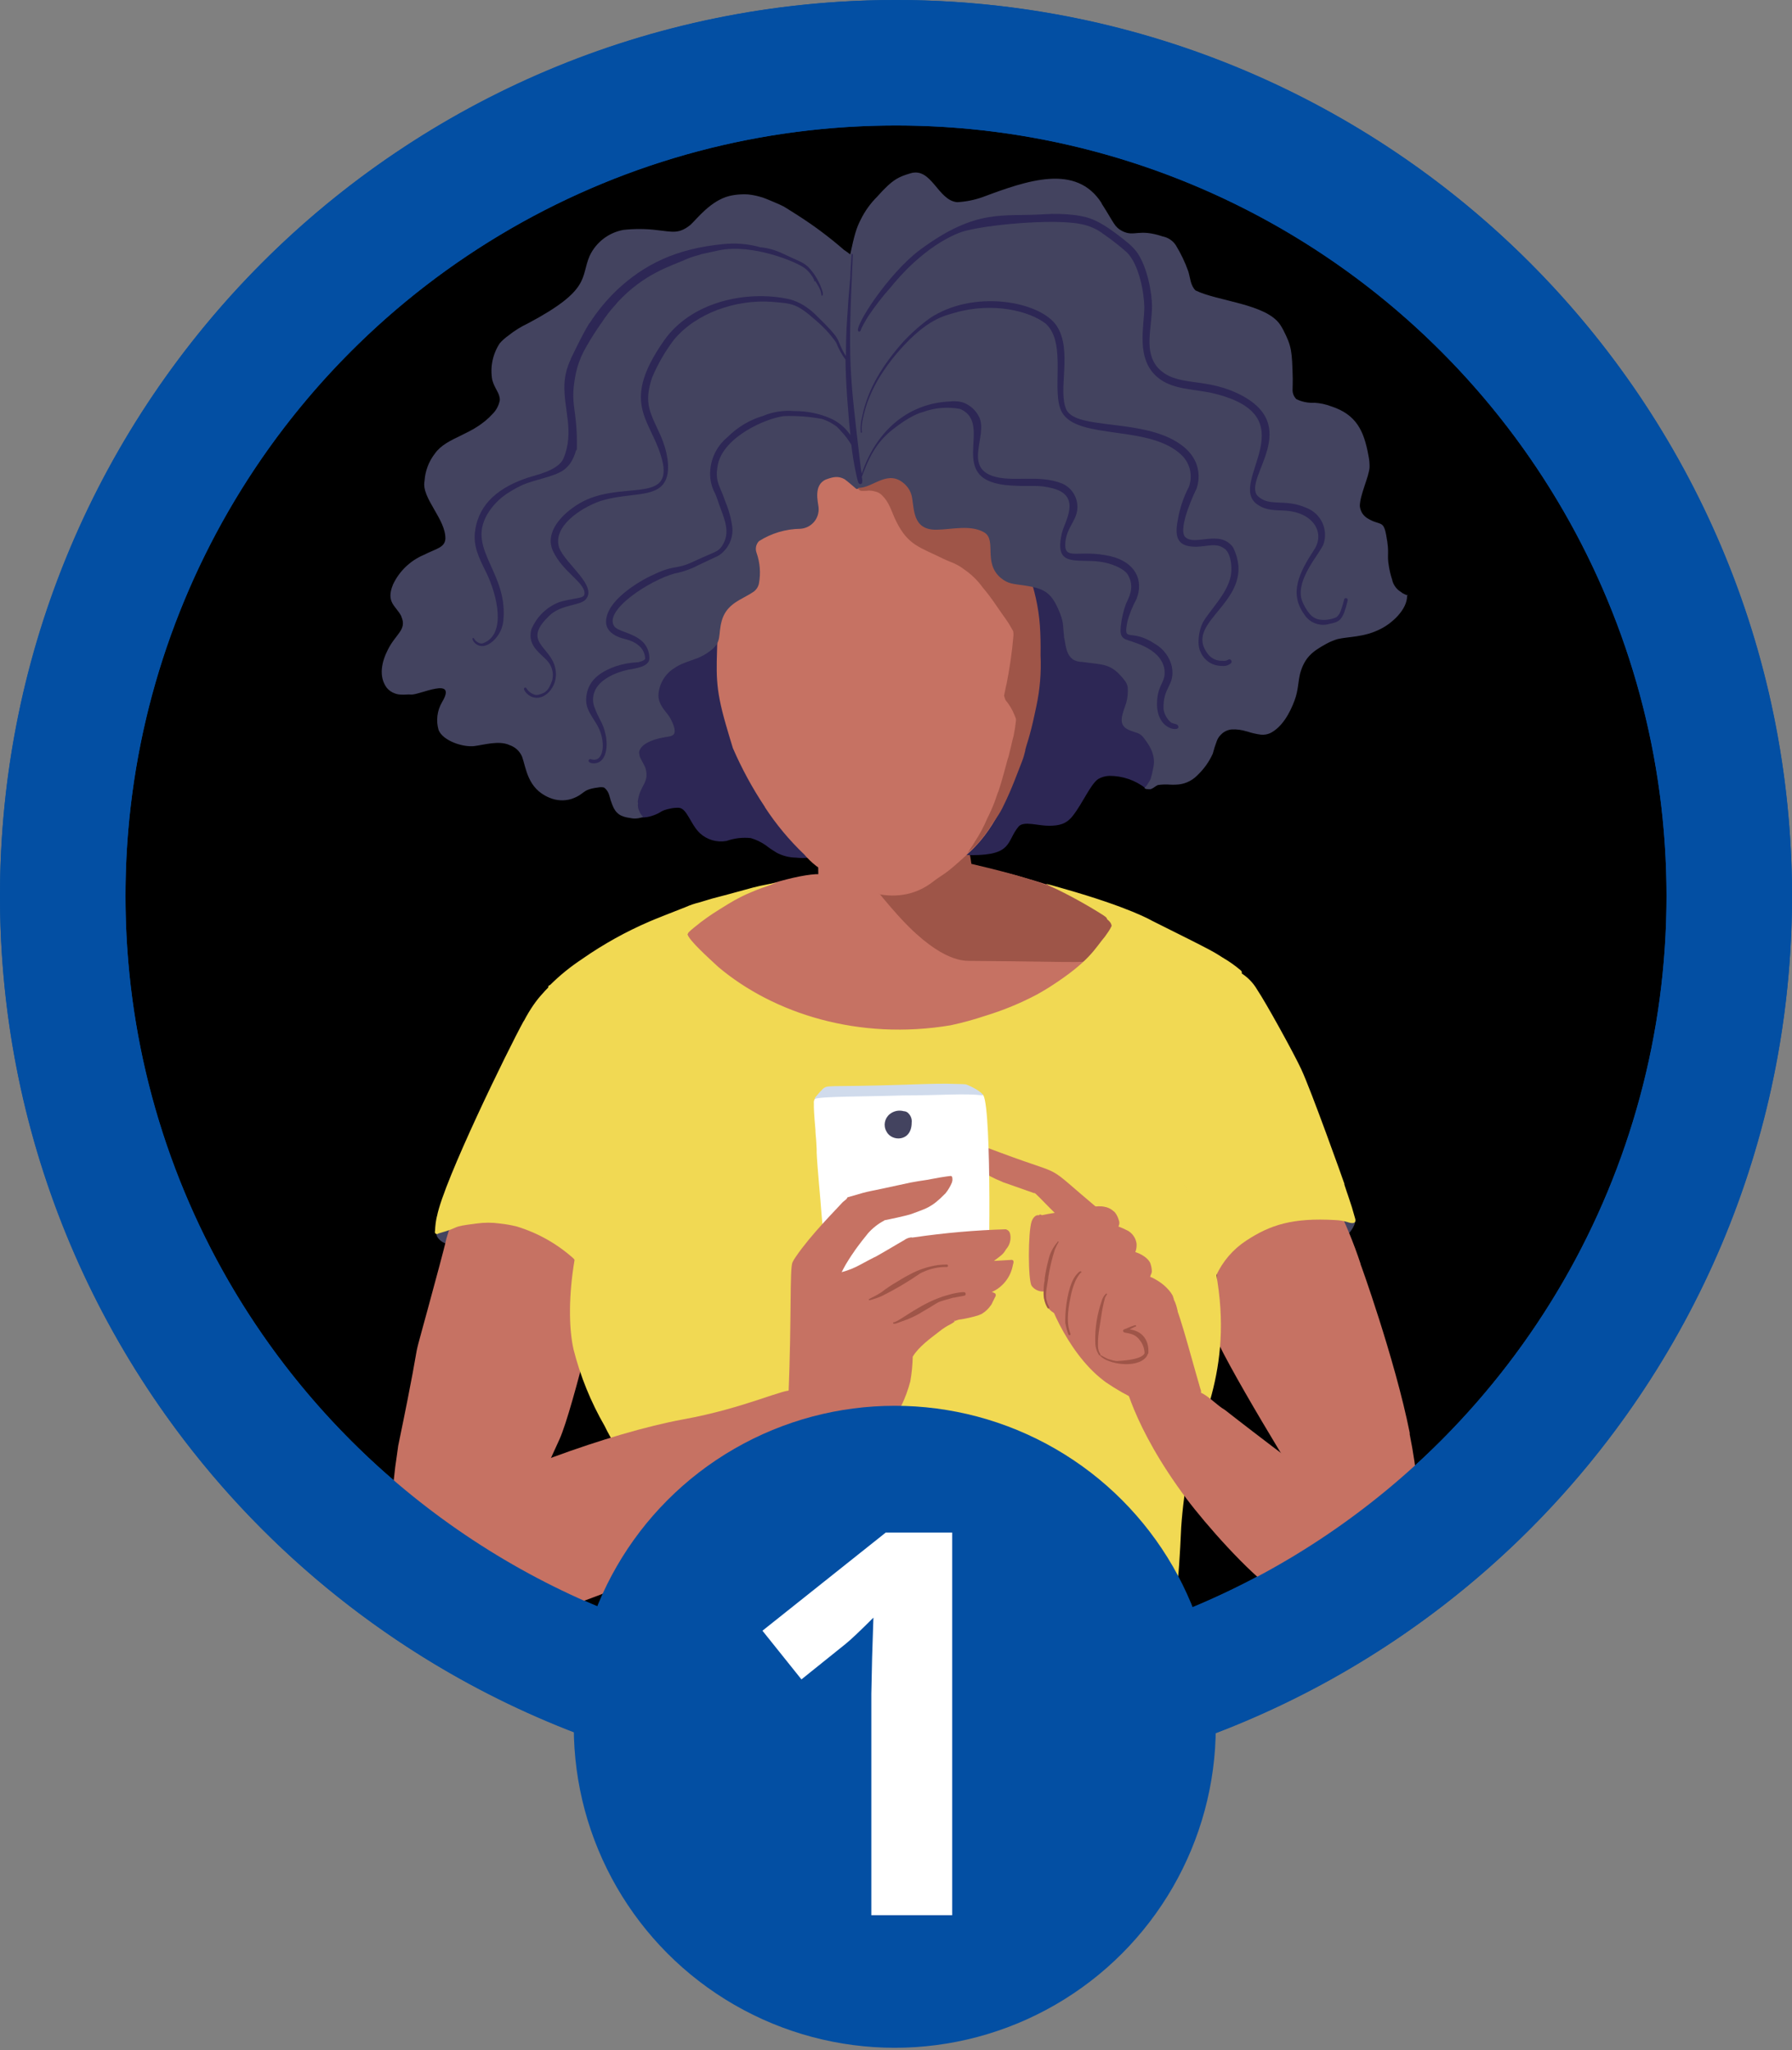 <?xml version="1.0" encoding="UTF-8"?>
<svg width="243px" height="278px" viewBox="0 0 243 278" version="1.1" xmlns="http://www.w3.org/2000/svg"
     xmlns:xlink="http://www.w3.org/1999/xlink">
    <rect x="0" y="0" width="243" height="278" fill="#808080" stroke="none"/>
    <title>4C906D64-CF1E-4FAD-AE93-D150E5D5A915</title>
    <g id="Rental-Calculator" stroke="none" stroke-width="1" fill="none" fill-rule="evenodd">
        <g id="Rental-Calculator-(LG)" transform="translate(-83, -1064)">
            <g id="1-2-3" transform="translate(40, 943)">
                <g id="1-lg" transform="translate(43, 121)">
                    <circle id="Oval" fill="#034FA3" cx="121.5" cy="121.5" r="121.5"></circle>
                    <circle id="Oval" fill="#000000" cx="121.5" cy="121.5" r="104.485"></circle>
                    <g id="AdobeStock_356410205-[Converted]" transform="translate(51.706, 23.292)"
                       fill-rule="nonzero">
                        <g id="people">
                            <path d="M64.261,118.073 C60.829,117.713 57.479,116.797 54.343,115.359 C49.035,113.008 44.539,110.551 41.142,106.328 C40.598,105.671 40.172,104.924 39.883,104.121 C39.823,103.811 39.883,103.902 39.777,103.902 C39.67,103.899 39.576,103.83 39.541,103.729 C39.505,103.628 39.536,103.516 39.618,103.447 C39.671,103.447 39.747,103.333 40.043,103.06 C40.103,102.726 43.455,100.497 45.699,99.345 C48.944,97.676 55.412,95.462 58.946,95.25 C59.317,95.25 59.249,95.296 59.256,95.151 C59.256,95.151 59.256,94.014 59.173,92.49 C59.112,91.36 62.282,91.193 63.624,91.087 C77.629,89.897 69.766,90.572 75.915,90.215 C77.151,90.124 78.531,89.935 79.092,90.473 L79.092,90.473 C79.539,90.89 79.388,90.92 79.471,92.346 C79.471,92.346 79.668,94.249 79.638,94.052 L80.267,94.188 C82.575,94.534 84.855,95.041 87.091,95.705 C91.013,96.795 94.834,98.22 98.51,99.966 L98.51,99.966 C99.026,100.209 101.119,101.559 101.104,101.551 C101.498,101.816 101.415,102.082 101.202,102.158 C101.301,103.257 98.791,108.8 94.545,112.508 L94.545,112.508 L94.416,112.621 L94.416,112.621 C92.581,114.244 88.661,116.928 87.508,117.33 C84.794,118.278 79.319,119.256 79.024,118.907 C73.094,119.65 68.795,118.649 64.261,118.073 Z"
                                  id="Path" fill="#C67263"></path>
                            <path d="M69.462,100.156 C69.25,99.921 66.626,96.933 66.626,96.524 C66.621,96.367 66.736,96.232 66.892,96.213 C67.218,96.213 67.324,96.547 67.969,97.237 C68.743,96.529 69.63,95.955 70.592,95.538 C78.068,91.747 79.426,92.68 78.933,92.096 C78.622,91.739 79.433,91.095 79.767,92.338 C79.827,92.566 80.002,93.741 80.017,93.855 C86.492,95.371 90.458,96.509 96.054,99.307 C95.349,98.958 100.353,101.225 99.602,103.424 C99.193,104.207 98.666,104.923 98.04,105.547 C98.321,105.494 98.617,105.456 98.708,105.79 C98.799,106.123 98.215,106.381 97.623,106.548 C94.545,107.45 97.237,107.132 79.699,107.01 C78.785,106.994 75.354,106.972 69.462,100.156 Z"
                                  id="Path" fill="#9E5548"></path>
                            <path d="M76.863,91.952 C75.763,91.193 76.036,90.215 76.377,86.288 L76.377,86.288 C76.377,85.886 76.377,86.652 76.552,82.603 C76.741,76.939 77.075,76.491 77.378,72.336 L77.378,72.336 C77.378,72.336 77.378,72.109 77.378,72.093 L77.378,72.093 C77.443,68.762 78.068,65.466 79.228,62.342 C80.199,59.795 80.866,57.459 83.399,55.124 C85.059,53.608 85.673,53.911 85.09,53.782 C83.933,53.625 82.845,53.138 81.958,52.379 C81.52,52.017 81.161,51.567 80.904,51.06 C80.571,50.423 81.154,50.302 81.245,50.62 C81.47,51.108 81.796,51.542 82.201,51.894 C83.808,53.297 85.802,53.327 87.425,53.532 C95.326,54.517 95.007,57.202 95.637,60.72 C95.695,61.191 95.789,61.658 95.917,62.115 L95.917,62.115 C96.994,65.148 101.483,64.23 103.575,67.65 C104.114,68.623 104.352,69.734 104.258,70.842 C103.977,73.708 104.629,72.768 106.207,75.612 C106.712,76.337 107.008,77.186 107.063,78.068 C107.158,78.74 107.101,79.424 106.897,80.07 C106.606,81.114 106.131,82.097 105.494,82.974 C105.335,83.149 105.388,83.027 105.236,83.095 C104.926,83.224 104.65,83.424 104.432,83.679 C104.356,83.748 104.432,83.732 104.228,83.74 C104.033,83.763 103.836,83.724 103.666,83.626 C102.26,82.513 100.517,81.911 98.723,81.92 C98.189,81.936 97.668,82.085 97.206,82.352 C96.137,83.111 95.144,85.582 93.771,87.334 C92.884,88.471 91.937,88.668 90.572,88.691 C89.002,88.691 87.152,88.009 86.432,88.775 C84.748,90.776 85.673,92.672 80.093,92.672 C78.974,92.689 77.868,92.442 76.863,91.952 L76.863,91.952 Z"
                                  id="Path" fill="#2D2755"></path>
                            <path d="M56.223,93.006 C55.305,92.994 54.403,92.763 53.592,92.331 C53.065,92.017 52.559,91.67 52.076,91.292 C51.472,90.884 50.81,90.57 50.112,90.359 C48.997,90.239 47.87,90.371 46.814,90.746 C45.51,90.982 44.17,90.591 43.197,89.692 C41.915,88.471 41.468,86.348 40.361,86.25 C40.011,86.236 39.66,86.261 39.315,86.326 C37.601,86.674 38.215,86.856 36.684,87.349 C35.817,87.636 34.881,87.636 34.015,87.349 C33.167,86.991 32.542,86.25 32.331,85.355 C30.663,83.293 32.642,78.864 32.983,76.34 C33.408,73.079 33.15,69.69 34.424,67.544 C35.941,65.004 37.791,65.557 39.375,64.208 C40.983,62.691 40.892,59.658 45.873,58.339 C46.313,58.02 46.541,57.664 47.466,56.822 C47.936,56.405 49.248,55.503 49.74,55.905 C50.013,56.125 50.074,57.073 50.104,57.421 C50.434,61.049 51.053,64.644 51.955,68.173 C54.798,80.631 63.73,88.926 62.365,90.162 C61.872,90.625 60.727,92.073 59.689,92.566 C58.589,93.003 57.397,93.155 56.223,93.006 Z"
                                  id="Path" fill="#2D2755"></path>
                            <path d="M87.956,54.502 L87.956,54.502 C87.577,52.584 87.683,52.356 87.448,52.326 C87.378,52.178 87.317,52.026 87.266,51.871 L87.266,51.871 L87.266,51.871 L87.266,51.871 C86.755,50.579 86.178,49.313 85.537,48.08 L85.537,48.08 L85.537,48.08 C85.537,48.08 85.143,47.261 85.135,47.238 L85.135,47.238 C82.777,42.499 80.639,40.68 77.902,39.193 L77.902,39.193 C69.864,35.114 59.969,36.411 55.442,40.058 C52.689,42.135 50.443,44.81 48.876,47.883 C48.232,49.24 46.89,52.971 46.943,52.804 C46.738,53.388 46.692,53.668 46.45,54.32 C45.828,54.836 45.578,62.85 45.57,63.267 C45.449,68.105 45.221,69.758 46.715,74.944 C46.821,75.323 47.617,78.023 47.678,78.167 C48.872,80.922 50.308,83.566 51.97,86.068 L51.97,86.068 L51.97,86.068 L52.023,86.136 C52.023,86.136 52.023,86.136 52.023,86.136 L52.023,86.136 L52.023,86.181 L52.023,86.181 C53.542,88.503 55.323,90.643 57.33,92.558 C57.828,93.145 58.384,93.679 58.991,94.151 C60.578,95.277 62.254,96.271 64.003,97.123 C64.95,97.395 65.919,97.585 66.899,97.692 C66.998,97.79 67.112,97.76 67.453,97.82 C67.453,97.919 67.552,98.002 67.726,98.01 C69.049,98.242 70.407,98.185 71.707,97.843 C72.74,97.559 73.712,97.086 74.573,96.448 C76.688,94.833 76.089,95.69 79.881,92.164 C83.672,88.638 85.37,83.497 86.591,80.032 L86.591,80.032 C88.092,76.213 88.993,72.185 89.26,68.09 L89.26,68.09 L89.26,68.052 L89.26,68.052 C89.26,67.825 89.26,67.589 89.26,67.362 C89.358,63.038 88.92,58.718 87.956,54.502 Z"
                                  id="Path" fill="#C67263"></path>
                            <path d="M89.358,62.456 C89.263,59.967 88.809,57.505 88.009,55.147 L88.009,55.147 C88.191,54.927 88.069,54.707 87.941,54.442 C84.764,48.232 81.556,46.776 77.265,46.73 C74.717,43.697 72.23,41.104 68.242,41.006 C67.938,40.969 67.631,41.019 67.354,41.15 C66.993,41.229 66.643,41.349 66.308,41.506 C65.88,41.624 65.468,41.792 65.08,42.006 C64.895,42.045 64.721,42.126 64.572,42.242 L64.572,42.242 C64.449,42.361 64.397,42.535 64.434,42.702 C64.471,42.869 64.592,43.004 64.754,43.06 C64.898,43.364 65.391,43.273 65.777,43.265 C66.168,43.207 66.568,43.238 66.945,43.356 C67.248,43.414 67.53,43.55 67.764,43.75 C68.954,44.835 69.129,46.025 69.849,47.458 L69.849,47.458 C71.449,50.658 72.981,50.885 76.188,52.47 C76.506,52.629 76.84,52.758 77.166,52.895 C77.851,53.145 78.494,53.5 79.069,53.949 L79.069,53.949 C80.039,54.613 80.886,55.442 81.571,56.398 L81.571,56.398 C82.228,57.177 82.84,57.992 83.406,58.839 L83.406,58.839 C83.725,59.294 83.801,59.393 84.043,59.757 L84.043,59.757 C84.498,60.424 84.976,61.038 85.241,61.524 C85.314,61.669 85.397,61.808 85.491,61.941 L85.491,61.986 L85.491,61.986 C85.689,62.267 85.711,62.244 85.727,62.835 C85.536,65.086 85.217,67.324 84.771,69.538 C84.771,69.432 84.582,70.403 84.445,71.055 C84.551,71.411 84.627,71.593 84.635,71.616 L84.695,71.707 L84.695,71.707 L84.695,71.707 C85.176,72.284 85.563,72.934 85.84,73.633 C86.053,74.11 86.083,74.209 86.053,74.33 C86.069,74.387 86.069,74.448 86.053,74.505 L86.053,74.505 C85.99,75.129 85.893,75.749 85.764,76.362 L85.764,76.362 C85.764,76.461 85.727,76.559 85.704,76.658 C85.704,76.491 85.052,79.517 84.946,79.615 C84.824,80.078 84.058,82.967 83.702,83.967 L83.702,83.967 C83.688,84.014 83.67,84.06 83.649,84.104 C83.649,84.005 83.315,85.029 83.262,85.181 L83.262,85.181 L83.171,85.431 L83.171,85.431 C82.877,86.207 82.54,86.966 82.163,87.706 L82.163,87.706 C81.697,88.823 81.123,89.892 80.449,90.898 L80.449,90.898 C80.449,90.958 80.373,91.027 80.328,91.087 L80.328,91.087 L80.328,91.087 L80.328,91.087 L80.328,91.087 L80.328,91.087 C80.207,91.284 80.328,91.163 80.055,91.527 L80.055,91.527 L79.858,91.83 L79.858,91.83 L79.691,92.081 L79.691,92.081 C79.615,92.202 79.524,92.331 79.441,92.445 L79.85,92.058 C79.878,92.053 79.903,92.037 79.918,92.012 L79.918,92.012 C80.084,91.87 80.241,91.718 80.389,91.557 L80.389,91.557 L80.426,91.557 L80.426,91.557 C80.464,91.519 80.51,91.466 80.48,91.504 L80.881,91.072 L80.988,90.951 L80.988,90.951 C81.048,90.89 81.261,90.617 81.329,90.534 L81.329,90.534 C81.833,89.945 82.291,89.319 82.701,88.661 L82.701,88.661 L82.769,88.555 C82.769,88.615 82.769,88.555 82.769,88.555 L82.769,88.555 C82.929,88.312 83.566,87.425 83.406,87.63 C83.794,87.084 84.129,86.502 84.407,85.893 C85.476,83.755 86.417,81.124 86.879,79.964 C87.063,79.493 87.21,79.009 87.319,78.516 C87.319,78.425 87.364,78.311 87.319,78.402 C87.433,77.871 87.941,76.62 88.555,73.739 L88.555,73.739 C88.555,73.655 88.555,73.815 88.82,72.51 L88.82,72.51 C89.312,70.227 89.506,67.89 89.396,65.557 C89.427,63.988 89.366,62.585 89.358,62.456 Z"
                                  id="Path" fill="#9F5548"></path>
                            <path d="M139.273,57.475 C139.095,57.432 138.922,57.368 138.758,57.285 L138.758,57.285 C138.569,57.208 138.395,57.101 138.242,56.967 C137.629,56.589 137.201,55.974 137.059,55.268 L137.059,55.268 C136.874,54.709 136.735,54.136 136.642,53.554 L136.642,53.554 C136.316,51.712 136.771,51.947 136.263,49.27 C135.876,47.132 135.429,48.08 133.647,46.943 C133.422,46.787 133.225,46.595 133.063,46.374 L133.063,46.374 C132.857,46.066 132.73,45.712 132.692,45.343 C132.692,43.826 133.913,41.423 134.011,40.081 L134.011,40.081 C134.022,39.535 133.968,38.991 133.852,38.458 L133.852,38.458 C133.245,35.114 132.214,32.923 128.802,31.808 C128.073,31.532 127.306,31.368 126.527,31.323 C125.682,31.373 124.838,31.204 124.078,30.83 C123.826,30.578 123.656,30.256 123.593,29.905 C123.593,29.958 123.593,29.966 123.593,29.905 C123.54,29.564 123.593,29.526 123.593,28.062 C123.502,24.271 123.434,23.665 122.319,21.473 C122.184,21.213 122.035,20.959 121.872,20.715 C119.938,17.894 113.41,17.568 110.407,16.09 C109.725,15.4 109.717,14.475 109.437,13.527 C108.995,12.278 108.423,11.078 107.731,9.948 C107.317,9.33 106.672,8.904 105.941,8.765 C102.65,7.666 102.15,8.871 100.497,8.053 C99.405,7.491 99.413,7.021 97.783,4.474 L97.783,4.474 L97.676,4.307 L97.676,4.307 L97.676,4.254 L97.676,4.254 C94.226,-1.145 87.615,1.16 81.526,3.442 L81.526,3.442 C80.417,3.833 79.258,4.063 78.083,4.125 C75.468,3.89 74.618,-0.637 71.775,0.205 C70.205,0.675 69.379,0.963 67.225,3.397 C66.322,4.296 65.574,5.339 65.011,6.483 L65.011,6.483 L65.011,6.483 L65.011,6.483 C64.412,7.651 64.162,8.538 63.586,11.207 C63.314,10.987 63.031,10.782 62.737,10.593 C60.751,8.861 58.637,7.282 56.413,5.869 C55.655,5.391 55.23,5.111 54.593,4.724 C54.108,4.451 52.243,3.693 52.228,3.685 C51.9,3.549 51.563,3.437 51.219,3.351 C50.722,3.217 50.215,3.123 49.703,3.071 C49.367,3.047 49.03,3.047 48.694,3.071 C48.183,3.095 47.675,3.169 47.178,3.291 C44.668,3.913 42.772,6.415 41.961,7.165 C40.338,8.507 39.436,8.121 37.472,7.924 C35.927,7.725 34.364,7.713 32.817,7.886 C30.829,8.252 29.137,9.549 28.267,11.374 C26.963,14.346 28.548,15.969 19.866,20.571 C18.921,21.014 18.032,21.569 17.22,22.224 C16.793,22.523 16.403,22.872 16.06,23.263 C15.1,24.722 14.736,26.494 15.043,28.214 C15.354,29.427 16.105,30.019 16.067,30.982 C15.94,31.668 15.613,32.301 15.127,32.801 C12.374,35.834 8.917,35.88 7.249,38.238 C6.426,39.307 5.943,40.599 5.861,41.946 L5.861,41.946 C5.399,44.221 8.773,47.125 8.689,49.794 C8.576,50.976 7.514,51.075 5.725,51.97 C3.908,52.752 2.439,54.17 1.592,55.958 C0.576,58.422 1.987,58.847 2.714,60.272 L2.714,60.318 C3.511,62.107 1.956,62.653 0.887,64.814 C0.061,66.429 -0.402,68.424 0.735,69.97 L0.735,69.97 C1.017,70.318 1.39,70.581 1.812,70.729 C2.055,70.824 2.311,70.88 2.57,70.895 L2.57,70.895 C3.101,70.948 3.685,70.842 4.034,70.895 C5.141,70.994 10.388,68.325 8.234,71.927 C7.564,73.073 7.397,74.444 7.772,75.718 C8.363,77.166 11.085,78.076 12.632,77.879 C13.868,77.72 15.878,77.121 17.273,77.697 C17.159,77.636 17.273,77.697 17.371,77.742 C18.149,77.993 18.779,78.572 19.092,79.327 C19.646,80.843 19.805,83.634 22.77,84.87 C23.712,85.285 24.771,85.352 25.757,85.059 C27.759,84.369 27.031,83.801 29.42,83.49 C29.67,83.444 29.927,83.444 30.178,83.49 C30.413,83.649 30.603,83.866 30.731,84.119 C31.004,84.635 30.936,84.877 31.338,85.886 L31.338,85.886 L31.338,85.886 L31.338,85.886 C31.808,87.076 32.475,87.463 33.764,87.637 C34.349,87.768 34.959,87.71 35.508,87.47 C35.278,87.261 35.099,87.002 34.985,86.712 L34.985,86.712 C34.814,86.378 34.753,85.999 34.811,85.628 C34.767,85.485 34.767,85.332 34.811,85.188 C35.122,83.164 36.327,82.86 35.857,80.988 C35.728,80.517 35.379,80.032 35.099,79.426 L35.099,79.426 C35.027,79.255 34.986,79.072 34.978,78.887 C34.978,79.115 34.447,77.371 38.428,76.681 C38.958,76.59 39.451,76.559 39.671,76.264 C40.05,75.763 39.398,74.406 39.019,73.837 C38.549,73.14 37.586,72.275 37.578,71.002 C37.646,69.476 38.467,68.084 39.77,67.286 C40.162,67.024 40.581,66.806 41.021,66.634 C42.446,66.065 43.204,65.997 44.554,65.011 C46.268,63.768 45.616,62.866 46.162,60.902 C46.708,58.938 48.216,58.256 49.468,57.558 L49.468,57.558 C49.825,57.37 50.172,57.163 50.506,56.936 C50.871,56.662 51.122,56.262 51.211,55.814 C51.466,54.429 51.354,53.002 50.885,51.674 C50.68,51.127 50.807,50.511 51.211,50.089 C52.892,49.02 54.838,48.439 56.83,48.414 C57.544,48.368 58.209,48.034 58.673,47.49 C59.137,46.946 59.361,46.237 59.294,45.525 C59.249,44.873 58.536,42.492 60.288,41.733 C61.235,41.385 61.948,41.203 62.828,41.696 C63.123,41.885 64.344,42.954 64.261,42.878 L64.359,42.962 C64.415,43.012 64.492,43.03 64.564,43.008 C64.635,42.986 64.69,42.928 64.708,42.856 C66.695,42.932 68.765,40.134 71.108,42.484 C71.49,42.869 71.764,43.348 71.904,43.872 C72.313,45.547 71.904,48.611 75.316,48.542 C77.386,48.505 79.865,47.845 81.708,48.876 C83.55,49.907 81.503,53.031 84.058,55.124 C85.014,55.882 85.651,55.882 87.22,56.102 C89.722,56.489 90.731,56.929 91.77,59.249 C92.581,61.061 92.391,61.372 92.566,62.835 L92.566,62.835 C92.566,62.995 92.566,63.154 92.627,63.313 C92.869,64.685 92.968,65.519 93.809,66.149 C94.179,66.359 94.597,66.469 95.023,66.467 C97.919,66.892 98.973,66.573 100.861,69.06 C101.057,69.325 101.18,69.636 101.217,69.963 C101.267,70.665 101.195,71.37 101.005,72.048 C100.747,72.92 100.11,74.194 100.543,74.997 C100.869,75.596 101.49,75.756 102.317,76.036 L102.317,76.036 C102.682,76.124 103.01,76.323 103.257,76.605 C103.424,76.779 103.902,77.484 103.924,77.515 L104.121,77.826 L104.121,77.826 C105.274,79.79 104.554,81.025 104.516,81.655 L104.516,81.655 C104.516,81.609 104.41,82.011 104.394,82.079 L104.394,82.079 C104.329,82.354 104.208,82.612 104.038,82.838 L104.038,82.838 C103.9,83.091 103.726,83.323 103.522,83.528 L103.522,83.528 L103.477,83.573 C103.551,83.628 103.632,83.672 103.72,83.702 L103.72,83.702 C103.82,83.71 103.922,83.71 104.023,83.702 L104.19,83.702 L104.326,83.702 L104.614,83.596 L104.614,83.596 C104.774,83.505 104.827,83.437 104.986,83.346 C105.047,83.296 105.116,83.258 105.191,83.232 L105.191,83.232 L105.274,83.171 C105.836,83.083 106.406,83.062 106.972,83.111 C107.225,83.125 107.478,83.125 107.731,83.111 C108.821,83.094 109.861,82.65 110.627,81.875 L110.627,81.875 L110.68,81.822 L110.68,81.822 C111.553,80.995 112.256,80.006 112.75,78.91 C112.9,78.329 113.083,77.757 113.296,77.196 C113.423,76.841 113.637,76.523 113.918,76.271 C114.288,75.906 114.773,75.678 115.29,75.627 C115.983,75.588 116.677,75.678 117.338,75.892 L117.375,75.892 L117.375,75.892 C117.991,76.1 118.626,76.248 119.271,76.332 C119.709,76.377 120.152,76.303 120.552,76.12 C122.168,75.301 123.214,73.382 123.843,71.684 C124.366,70.266 124.291,69.273 124.601,68.006 L124.601,68.006 C125.238,65.785 126.338,65.011 128.15,64.011 L128.15,64.011 C128.632,63.746 129.14,63.532 129.666,63.374 C131.183,63.017 133.223,63.146 135.437,62.032 C137.021,61.273 139.137,59.363 139.099,57.482 L139.273,57.475 Z"
                                  id="Path" fill="#43435F"></path>
                            <path d="M7.582,144.422 L7.582,144.422 C7.582,144.422 7.423,144.217 7.431,143.292 C7.481,143.27 7.539,143.27 7.59,143.292 C7.78,143.118 8.06,143.125 8.234,143.065 C8.605,142.908 8.995,142.8 9.395,142.746 L9.395,142.746 C10.153,142.708 10.016,143.504 9.622,144.134 C9.565,144.391 9.491,144.644 9.402,144.892 C9.311,145.135 9.213,145.377 8.94,145.377 C8.374,145.262 7.882,144.916 7.582,144.422 L7.582,144.422 Z"
                                  id="Path" fill="#43435F"></path>
                            <path d="M130.243,144.285 C130.175,144.093 130.141,143.89 130.144,143.686 C130.023,143.58 130.061,143.535 129.848,142.792 C129.909,142.974 129.78,142.587 129.704,142.284 C129.629,141.98 129.401,141.525 129.78,141.366 C129.888,141.259 130.056,141.244 130.182,141.328 C130.665,141.416 131.138,141.553 131.592,141.738 C131.805,141.647 132.161,141.92 132.025,142.541 C131.827,143.406 130.592,144.915 130.243,144.285 Z"
                                  id="Path" fill="#43435F"></path>
                            <path d="M1.213,181.924 C1.213,181.583 1.668,177.602 1.888,175.631 C1.888,175.631 2.305,172.727 2.282,172.81 C6.574,152.08 2.828,167.215 7.833,148.547 C9.781,141.275 7.62,148.668 10.615,138.856 C10.957,137.742 10.858,137.59 11.108,137.597 C11.216,137.596 11.309,137.673 11.328,137.78 C16.681,137.105 25.856,141.707 24.741,141.154 C26.852,142.408 28.851,143.841 30.716,145.438 C30.818,145.541 30.836,145.7 30.762,145.825 C30.746,146.862 30.629,147.896 30.413,148.911 C30.413,148.911 26.023,167.753 24.173,171.863 C21.761,177.208 22.527,175.328 21.64,177.17 C21.511,177.428 21.269,177.966 21.147,178.232 C21.344,178.55 20.814,178.846 20.457,179.051 C17.985,180.438 18.941,180.408 15.021,181.409 C13.267,181.87 11.458,182.087 9.645,182.053 C7.833,183.116 5.435,183.176 3.74,183.144 C2.279,183.116 1.378,181.963 1.213,181.924 Z"
                                  id="Path" fill="#C67263"></path>
                            <path d="M139.455,171.21 C139.455,171.21 139.455,171.066 139.455,171.006 C137.469,161.005 132.533,147.341 132.798,148.183 L132.798,148.107 C131.856,145.245 130.703,142.457 129.348,139.766 C129.462,139.539 129.265,139.349 129.075,139.44 C128.921,139.402 128.764,139.379 128.605,139.372 L128.552,139.372 C128.254,139.38 127.957,139.416 127.665,139.478 C127.195,139.577 125.056,140.115 124.147,140.305 C120.939,140.919 117.967,141.139 113.266,143.52 C112.955,144.71 112.834,145.127 112.599,145.923 C112.866,146.762 113.089,147.615 113.266,148.478 C113.357,148.19 113.493,147.72 113.539,147.569 C113.539,147.539 113.563,147.515 113.592,147.515 C113.621,147.515 113.645,147.539 113.645,147.569 C113.584,147.751 113.531,147.94 113.493,148.092 C113.527,148.074 113.568,148.074 113.601,148.092 C113.635,148.111 113.657,148.145 113.66,148.183 C113.66,148.251 113.66,148.304 113.372,149.04 C113.372,149.04 113.372,149.093 113.372,149.1 L113.372,149.161 C113.372,149.199 113.372,149.282 113.319,149.328 L113.273,149.449 C113.27,149.479 113.27,149.51 113.273,149.54 C113.273,149.699 113.273,149.828 113.273,149.957 C113.273,150.048 113.273,150.101 113.273,150.184 C113.273,150.268 113.034,154.634 112.599,156.756 C113.827,160.706 125.36,179.293 125.307,179.149 C125.375,179.339 128.579,184.243 131.949,188.324 C134.39,191.152 141.335,188.507 140.868,185.917 C140.868,180.849 140.433,176.071 139.455,171.21 Z"
                                  id="Path" fill="#C67263"></path>
                            <path d="M20.563,114.115 C20.836,114.115 21.754,112.386 22.383,111.651 C23.013,110.915 22.838,111.097 22.929,111.234 C23.504,112.029 24.012,112.871 24.446,113.751 C26.72,118.369 30.8,128.764 30.936,134.224 C26.129,141.904 24.726,153.779 26.068,159.7 C26.99,163.338 28.409,166.831 30.284,170.081 C31.232,172.044 32.362,173.675 33.438,175.783 C33.522,175.965 33.81,176.541 33.984,176.859 C36.365,181.409 35.19,181.492 35.986,185.253 C36.35,187.118 36.327,191.546 36.547,192.782 C36.547,192.949 36.623,193.124 36.653,193.275 C36.81,194.279 36.891,195.293 36.896,196.308 C36.896,196.308 36.896,202.594 36.896,205.407 L107.594,205.407 C107.7,202.154 107.541,195.391 108.019,190.887 C108.261,188.733 108.466,183.85 108.466,183.835 C108.648,181.186 108.99,178.55 109.49,175.942 C109.49,175.942 109.49,175.858 109.49,175.843 C110.817,169.724 115.942,162.058 112.909,147.932 C112.394,145.855 112.204,143.823 108.284,136.036 L108.034,135.52 C107.829,135.103 107.806,135.232 107.829,134.459 C107.866,132.565 108.12,130.683 108.587,128.848 C108.504,129.166 110.149,122.448 111.105,119.589 C111.115,119.548 111.127,119.508 111.143,119.468 C112.259,116.133 113.809,112.959 115.753,110.028 L115.753,110.066 C116.39,109.156 117.011,108.663 116.511,108.269 C115.757,107.63 114.947,107.059 114.092,106.563 C112.796,105.767 113.66,106.116 104.463,101.543 C104.463,101.543 101.49,99.762 92.52,97.214 C89.427,96.334 89.95,96.456 90.807,96.911 C93.236,98.06 95.594,99.357 97.866,100.793 C98.427,101.172 98.351,101.179 98.427,101.369 C99.064,101.877 99.011,102.218 99.034,102.249 C99.056,102.279 98.852,102.59 98.783,102.749 C98.632,103.022 98.131,103.697 98.124,103.72 C96.774,105.304 96.084,107.063 90.64,110.544 L90.162,110.839 C89.745,111.105 89.722,111.09 88.957,111.545 C86.713,112.736 84.359,113.709 81.928,114.449 C80.386,114.966 78.817,115.396 77.227,115.738 C64.769,117.838 53.213,114.168 45.699,107.837 C44.327,106.563 41.703,104.205 41.521,103.394 L41.574,103.333 C41.574,103.121 42.332,102.575 42.408,102.491 C43.038,101.998 43.227,101.839 43.258,101.809 L44.213,101.111 C44.865,100.626 47.064,99.269 47.087,99.269 C48.121,98.632 49.207,98.081 50.332,97.623 C50.939,97.343 52.652,96.759 52.675,96.751 C53.003,96.608 53.34,96.487 53.683,96.387 C53.683,96.387 51.462,96.774 50.446,97.055 C46.351,98.192 47.291,97.904 44.82,98.571 L43.053,99.102 C42.444,99.248 41.85,99.451 41.279,99.708 C39.974,100.216 36.858,101.445 36.395,101.657 C33.2,103.03 30.152,104.721 27.297,106.707 L27.236,106.753 C25.67,107.781 24.212,108.964 22.884,110.286 C22.804,110.295 22.731,110.337 22.684,110.402 C22.636,110.467 22.618,110.548 22.633,110.627 C22.087,111.169 21.608,111.775 21.208,112.432 C21.208,112.432 20.965,112.781 20.374,113.736 C20.318,113.807 20.309,113.904 20.349,113.985 C20.39,114.066 20.473,114.116 20.563,114.115 Z"
                                  id="Path" fill="#F1D953"></path>
                            <path d="M88.82,138.674 C88.562,138.432 88.593,138.5 88.502,138.5 L84.506,137.09 C84.43,137.09 84.074,136.908 84.096,136.923 C81.897,136.013 80.874,135.406 80.548,133.025 C80.381,131.835 81.01,131.668 81.139,132.002 C81.473,132.07 84.218,133.124 84.172,133.094 C93.271,136.498 89.48,134.125 97.138,140.555 C97.396,140.775 97.699,140.987 97.51,141.222 C97.476,141.259 97.435,141.288 97.388,141.305 C97.3,141.523 97.153,141.712 96.964,141.851 C96.597,142.16 96.155,142.367 95.682,142.45 C94.944,142.559 94.196,142.579 93.453,142.511 C92.869,143.08 90.064,139.834 88.82,138.674 Z"
                                  id="Path" fill="#C67263"></path>
                            <path d="M81.647,125.254 C81.603,125.159 81.499,125.108 81.397,125.132 C80.464,124.677 64.071,125.132 62.342,125.261 L62.289,125.261 L62.069,125.261 L61.948,125.261 C60.94,125.322 58.482,124.847 58.658,126.369 C58.631,126.855 58.701,128.045 58.87,129.939 C58.87,130.402 58.938,130.857 58.968,131.312 C58.968,131.426 59.014,132.237 59.037,132.525 C59.037,132.73 59.037,132.699 59.037,132.753 L59.037,132.828 C59.04,132.891 59.04,132.955 59.037,133.018 C59.12,134.967 59.575,139.554 59.681,141.169 C59.825,143.512 61.137,153.157 61.296,153.923 C61.296,153.923 61.501,155.196 61.524,155.28 C61.553,155.389 61.643,155.472 61.754,155.493 C61.866,155.514 61.979,155.47 62.047,155.378 C62.805,155.682 74.596,156.137 75.43,155.977 C76.628,155.72 79.107,155.34 79.486,155.257 L79.524,155.257 C80.279,155.071 80.973,154.695 81.541,154.165 C81.966,153.953 82.019,153.407 82.095,152.944 C82.519,151.026 82.785,127.331 81.647,125.254 Z"
                                  id="Path" fill="#FFFFFF"></path>
                            <path d="M71.54,127.748 C71.374,127.529 71.117,127.398 70.842,127.392 C70.19,127.212 69.491,127.356 68.962,127.778 C68.253,128.335 68.051,129.323 68.484,130.114 C69.174,131.562 71.919,131.577 71.919,128.946 C71.972,128.511 71.834,128.074 71.54,127.748 Z"
                                  id="Path" fill="#43435F"></path>
                            <path d="M79.259,123.752 C78.608,123.699 78.106,123.714 77.894,123.699 C74.77,123.555 70.509,123.934 61.463,123.995 C60.529,124.056 60.301,123.965 59.802,124.435 C59.734,124.51 59.666,124.594 59.59,124.67 C59.59,124.624 58.938,125.428 58.832,125.542 L58.779,125.724 C59.81,125.36 65.647,125.428 70.732,125.254 C76.1,125.254 78.986,124.935 81.647,125.254 C81.314,124.7 80.093,124.056 79.259,123.752 Z"
                                  id="Path" fill="#D0DBEC"></path>
                            <path d="M5.975,198.765 C5.042,198.659 1.908,196.955 1.433,196.066 C-0.388,192.21 1.251,181.348 1.213,181.924 C3.15,181.924 4.207,182.158 6.191,182.041 C15.343,176.733 31.08,170.998 40.922,169.186 C49.331,167.669 55.01,164.826 55.7,165.319 C55.905,165.463 57.77,169.527 61.554,175.631 C61.574,175.66 61.587,175.694 61.592,175.73 C61.703,175.705 61.82,175.738 61.902,175.817 C61.985,175.896 62.022,176.011 62.001,176.124 C61.099,176.564 62.236,176.222 58.324,178.399 C58.324,178.399 47.504,184.419 43.993,186.216 C41.309,187.558 41.946,187.353 40.027,188.301 C30.701,192.934 27.896,193.609 19.1,196.771 C14.793,198.333 8.538,199.03 5.975,198.765 Z"
                                  id="Path" fill="#C67263"></path>
                            <path d="M77.477,155.659 C77.477,155.318 77.28,155.553 76.794,154.84 L76.794,154.84 C75.771,153.324 76.688,152.626 76.036,152.232 C75.862,152.126 75.862,152.232 75.619,151.981 L75.619,151.981 L75.619,151.981 L75.619,151.981 C74.247,150.131 74.565,150.222 74.361,149.82 L74.361,149.82 C74.163,149.229 74.201,148.607 73.997,148.418 C73.997,148.175 73.769,148.152 73.655,148.084 L73.655,148.084 L73.655,148.084 C73.622,148.058 73.586,148.036 73.549,148.016 C72.916,147.664 72.353,147.199 71.889,146.643 L71.889,146.643 C71.789,146.516 71.726,146.364 71.707,146.204 C71.675,145.769 71.753,145.334 71.934,144.937 C72.093,144.839 72.116,144.445 71.745,144.52 L71.745,144.52 C71.444,144.566 71.16,144.686 70.918,144.869 C70.918,144.869 69.106,145.916 68.985,145.999 L68.985,145.999 L68.985,145.999 L68.985,145.999 C68.985,145.999 67.241,147.023 66.998,147.144 C66.998,147.144 66.998,147.098 65.027,148.168 C64.206,148.628 63.329,148.983 62.418,149.221 C62.491,149.106 62.555,148.984 62.608,148.858 C63.025,148.046 63.73,146.962 64.124,146.416 L64.124,146.416 C64.143,146.396 64.158,146.373 64.17,146.348 C64.033,146.53 64.799,145.415 65.997,143.952 L65.997,143.952 C66.619,143.247 67.364,142.661 68.196,142.223 C68.285,142.149 68.326,142.032 68.302,141.919 C68.278,141.806 68.193,141.716 68.082,141.685 C67.574,141.472 67.468,141.48 67.559,141.503 C66.88,141.413 66.225,141.189 65.633,140.843 C64.253,139.918 65.633,140.843 64.625,140.085 L64.496,140.001 C64.192,139.805 63.934,139.547 63.738,139.243 C63.503,138.947 63.26,139.069 63.199,139.198 L63.199,139.198 L62.964,139.402 L62.964,139.402 C62.706,139.622 62.631,139.66 62.562,139.736 L62.562,139.736 L62.562,139.736 L62.562,139.736 C61.652,140.752 58.21,144.179 56.201,147.144 L56.201,147.144 C56.028,147.382 55.878,147.636 55.753,147.902 L55.753,147.902 C55.367,148.85 55.647,155.227 55.215,165.925 C54.373,167.533 55.64,169.618 56.58,171.635 C57.065,172.681 58.71,176.093 59.825,176.366 C60.005,176.402 60.188,176.415 60.371,176.404 C60.492,176.852 60.97,176.602 61.342,176.404 C61.524,176.388 61.704,176.355 61.88,176.306 C61.984,176.323 62.09,176.299 62.176,176.238 C62.1,176.283 64.549,175.191 67.643,171.688 L67.643,171.688 C67.986,171.299 68.305,170.888 68.598,170.46 L68.598,170.46 C70.064,168.542 71.131,166.351 71.737,164.015 L71.737,164.015 C71.93,162.912 72.039,161.797 72.063,160.678 C72.882,159.321 74.474,158.191 75.604,157.312 C76.127,156.885 76.697,156.518 77.302,156.22 C77.455,156.13 77.602,156.032 77.742,155.924 C77.72,155.917 77.674,155.659 77.477,155.659 Z"
                                  id="Path" fill="#C67263"></path>
                            <path d="M77.621,155.788 C77.947,155.856 76.317,155.682 75.938,153.369 C75.919,153.236 75.919,153.101 75.938,152.967 C76.029,152.467 76.302,152.922 75.232,152.012 C74.421,151.299 73.716,149.699 73.883,148.827 C73.792,148.789 73.178,148.395 73.163,148.387 L73.163,148.387 C72.621,147.988 72.114,147.544 71.646,147.061 C71.161,146.492 70.759,145.301 71.411,144.907 C71.365,144.536 71.851,144.558 72.306,144.49 C76.409,143.891 80.543,143.529 84.688,143.406 C85.067,143.557 85.264,143.724 85.317,144.354 C85.366,144.99 85.155,145.619 84.733,146.098 C84.369,146.666 84.415,146.712 83.073,147.697 C83.209,147.697 85.476,147.546 85.507,147.553 C85.643,147.569 85.743,147.689 85.734,147.826 C85.734,147.963 85.643,148.266 85.643,148.243 L85.643,148.243 C85.362,149.864 84.293,151.24 82.792,151.913 C82.951,151.954 83.102,152.021 83.24,152.11 C83.315,152.194 83.33,152.338 83.315,152.254 C83.315,152.353 83.315,152.33 83.315,152.429 L83.315,152.429 C83.315,152.474 83.247,152.573 83.217,152.626 C82.694,153.733 82.694,153.665 82.686,153.672 C82.354,154.171 81.913,154.589 81.397,154.893 C80.95,155.083 80.881,155.098 80.912,155.09 L80.912,155.09 C80.127,155.327 79.326,155.51 78.516,155.636 L78.516,155.636 L78.41,155.636 L78.41,155.636 C77.788,155.788 77.886,155.886 77.621,155.788 Z"
                                  id="Path" fill="#C67263"></path>
                            <path d="M64.746,140.972 C64.419,140.811 64.109,140.618 63.821,140.396 L63.738,140.335 C63.578,140.229 63.313,139.956 63.343,139.994 C63.148,139.769 63.08,139.461 63.161,139.175 C63.161,139.069 63.161,139.107 63.578,138.97 C66.831,138.015 64.943,138.583 71.745,137.074 C73.352,136.771 74.019,136.733 74.573,136.597 C76.415,136.233 77.28,136.18 77.06,136.187 C77.121,136.187 77.272,136.142 77.371,136.248 C77.469,136.354 77.439,136.809 77.447,136.756 C77.437,136.823 77.422,136.889 77.401,136.953 L77.401,137.006 C77.181,137.552 76.882,138.063 76.514,138.523 C74.565,140.532 73.837,140.585 71.964,141.305 C71.358,141.548 68.34,142.17 68.325,142.17 C67.639,142.072 66.967,141.894 66.323,141.639 C65.761,141.516 65.226,141.29 64.746,140.972 Z"
                                  id="Path" fill="#C67263"></path>
                            <path d="M121,192.297 C117.58,189.984 111.727,183.335 109.224,179.991 C101.68,169.921 100.664,163.37 100.611,163.529 C100.639,163.447 100.717,163.392 100.804,163.392 C100.891,163.392 100.969,163.447 100.997,163.529 C100.997,163.529 100.937,163.378 101.604,165.046 C101.968,163.772 103.955,162.65 105.585,162.976 C106.083,163.117 106.565,163.308 107.025,163.545 L107.071,163.545 C108.36,164.197 109.55,164.75 110.764,165.508 C110.838,165.462 110.932,165.462 111.006,165.508 C112.17,165.972 113.3,167.275 114.388,167.897 C114.388,167.897 125.504,176.617 131.691,180.749 C137.514,184.722 140.755,184.772 140.868,185.917 C140.868,188.098 140.585,190.455 140.019,192.988 C139.837,194.072 139.122,196.058 139.175,195.899 C138.57,197.755 135.747,199.334 133.897,199.212 C131.243,199.037 125.936,195.641 121,192.297 Z"
                                  id="Path" fill="#C67263"></path>
                            <path d="M103.553,167.01 C103.307,166.898 103.054,166.804 102.794,166.729 C101.189,165.989 99.649,165.114 98.192,164.113 L97.949,163.924 C92.702,159.928 89.882,151.913 90.109,151.299 L90.109,151.299 C90.129,151.236 90.176,151.186 90.238,151.163 C90.117,149.965 90.238,149.305 91.375,148.888 C93.294,148.175 95.743,150.245 97.123,151.746 C98.207,152.944 97.024,151.602 98.723,153.597 C99.057,153.997 99.371,154.415 99.663,154.848 C99.663,154.567 99.663,154.294 99.959,154.309 C100.254,154.324 100.262,154.908 100.254,154.863 C101.202,160.307 100.618,162.407 104.372,166.843 C104.561,167.063 104.72,167.154 104.622,167.343 C104.582,167.429 104.497,167.485 104.402,167.487 C104.097,167.371 103.811,167.21 103.553,167.01 L103.553,167.01 Z"
                                  id="Path" fill="#C67263"></path>
                            <path d="M103.545,166.282 C101.111,163.021 101.422,162.127 100.156,159.943 C97.517,155.394 101.149,154.309 101.248,154.218 L101.248,154.218 C103.083,153.407 106.426,153.839 107.238,154.218 C107.238,154.218 106.821,153.081 106.828,152.982 C106.828,152.725 107.154,152.808 107.086,152.8 C107.018,152.793 107.17,152.846 107.154,152.8 L107.154,152.8 C107.973,153.559 109.55,159.844 111.037,164.932 C111.135,165.289 111.234,165.41 111.12,165.569 C111.249,166.676 107.594,168.329 106.313,168.329 C105.63,168.405 105.244,168.526 103.545,166.282 Z"
                                  id="Path" fill="#C67263"></path>
                            <path d="M99.231,161.027 C96.198,160.466 97.184,158.608 96.744,158.669 C95.716,158.818 94.676,158.495 93.914,157.79 C93.152,157.085 92.748,156.073 92.816,155.037 C91.732,155.211 90.664,154.649 90.193,153.657 C89.883,153.104 89.75,152.469 89.813,151.837 C89.179,151.876 88.568,151.591 88.191,151.079 C87.683,150.321 87.69,143.739 88.191,142.322 C88.35,141.874 88.744,141.389 89.169,141.51 C89.313,141.305 89.669,141.404 89.578,141.813 C89.574,142.027 89.605,142.24 89.669,142.443 C90.064,143.595 90.299,143.603 90.428,143.747 C90.526,143.843 90.635,143.927 90.754,143.997 L90.754,143.997 C91.861,144.755 90.958,144.126 91.732,144.611 C91.821,144.564 91.931,144.579 92.005,144.649 C92.217,144.854 91.883,145.233 92.543,146.333 C92.946,147.016 93.483,147.612 94.12,148.084 C94.401,148.266 94.454,148.251 94.825,148.509 C95.098,148.547 95.038,148.926 95.083,149.032 L95.083,149.032 C95.32,149.956 95.883,150.764 96.668,151.307 C96.793,151.44 96.93,151.562 97.077,151.671 C96.941,151.587 97.259,151.799 97.275,151.807 C97.29,151.815 97.396,151.883 97.373,151.875 C97.441,151.923 97.512,151.966 97.585,152.004 C97.783,152.095 97.98,152.126 98.093,152.277 C98.161,152.233 98.247,152.229 98.318,152.267 C98.389,152.305 98.434,152.378 98.435,152.459 C98.44,152.489 98.44,152.52 98.435,152.55 L98.435,152.55 C98.437,152.696 98.457,152.841 98.495,152.982 C98.546,153.234 98.655,153.471 98.814,153.672 C98.905,153.816 99.269,154.203 99.193,154.127 C99.756,154.707 100.425,155.173 101.164,155.5 L101.164,155.5 C101.665,155.75 102.393,155.977 102.014,156.379 C102.067,156.592 101.915,156.69 101.718,156.758 C100.96,157.009 100.96,156.91 101.248,157.009 L101.248,157.009 C101.627,157.138 103.242,157.471 104.046,158.662 C104.44,159.245 104.887,161.096 104.402,161.315 C104.152,162.021 99.693,161.118 99.231,161.027 Z"
                                  id="Path" fill="#C67263"></path>
                            <path d="M101.953,156.645 C101.516,156.439 101.095,156.201 100.694,155.932 C99.757,155.433 98.983,154.675 98.465,153.748 C98.411,153.655 98.363,153.559 98.321,153.46 C98.199,153.239 98.119,152.997 98.086,152.747 C98.04,152.482 98.162,152.603 97.737,152.421 C97.606,152.363 97.482,152.292 97.366,152.209 L97.252,152.133 L97.252,152.133 L97.093,152.027 L97.093,152.027 C97.093,152.027 97.093,152.027 97.093,152.027 C96.462,151.578 95.896,151.045 95.409,150.442 C95.195,150.184 95.056,149.872 95.007,149.54 C94.909,149.017 95.106,149.214 94.901,149.077 L94.818,149.024 C94.019,148.575 93.332,147.95 92.808,147.197 L92.808,147.197 C91.641,145.862 91.891,144.998 91.876,145.256 C91.876,145.089 91.929,145.165 91.739,145.082 C91.55,144.998 91.201,144.763 91.125,144.733 L91.125,144.733 C89.776,144.081 88.373,141.662 89.609,141.487 C90.488,141.29 92.422,141.01 92.293,141.033 C97.851,139.872 98.018,140.418 98.291,140.403 L98.291,140.403 C98.685,140.511 99.047,140.714 99.345,140.995 C99.2,140.873 99.724,141.169 100.019,142.208 C100.08,142.37 100.095,142.545 100.065,142.716 C99.974,143.118 99.853,142.989 100.163,143.11 C100.649,143.292 101.164,143.58 101.308,143.641 C101.915,144.022 102.32,144.652 102.415,145.362 C102.442,145.749 102.385,146.137 102.249,146.499 C103.007,146.727 104.061,147.341 104.296,148.061 C104.411,148.393 104.475,148.741 104.485,149.093 C104.485,149.411 104.341,149.479 104.258,149.851 L104.531,149.965 C106.806,151.079 107.397,152.58 107.336,152.474 L107.336,152.474 C107.336,152.421 107.405,152.702 107.412,152.717 C107.458,152.778 107.477,152.854 107.465,152.929 C107.594,153.171 107.698,153.425 107.776,153.688 L107.776,153.688 C108.345,155.439 107.715,155.272 106.131,155.674 C102.059,156.804 102.142,156.887 101.953,156.645 Z"
                                  id="Path" fill="#C67263"></path>
                            <path d="M113.167,149.896 C113.099,149.366 113.061,149.184 112.97,148.706 L112.97,148.706 C112.802,147.828 112.587,146.96 112.326,146.105 L112.326,146.158 C112.091,145.4 110.407,140.729 109.429,138.576 L109.429,138.576 C106.578,132.442 106.252,134.246 106.874,130.44 C106.849,130.371 106.849,130.296 106.874,130.228 C107.306,128.165 110.604,117.679 110.612,117.656 L110.612,117.701 L111.029,116.496 L111.029,116.496 C111.711,114.547 113.736,109.467 115.639,108.686 C115.336,108.603 115.495,107.875 116.458,108.58 C117.424,109.153 118.225,109.965 118.786,110.938 C119.953,112.674 123.692,119.438 124.73,121.667 L124.73,121.667 C126.057,124.473 130.447,136.771 130.592,137.226 L130.592,137.226 L130.592,137.226 L130.592,137.226 L130.592,137.226 C130.586,137.259 130.586,137.292 130.592,137.325 L130.592,137.325 L130.592,137.37 L130.592,137.332 C130.592,137.332 130.72,137.727 130.713,137.704 L130.713,137.704 L130.766,137.863 L130.766,137.863 C130.766,137.863 131.039,138.705 131.024,138.621 L131.024,138.621 C131.699,140.669 131.608,140.335 132.063,141.973 L132.063,141.973 C132.237,142.678 131.645,142.655 130.963,142.412 C130.438,142.26 129.895,142.173 129.348,142.155 L129.348,142.155 C123.616,141.829 120.583,142.776 117.284,144.945 L117.284,144.945 C115.498,146.113 114.081,147.764 113.198,149.707 L113.198,149.707 C113.168,149.803 113.13,149.897 113.084,149.987 L113.167,149.896 Z"
                                  id="Path" fill="#F1D953"></path>
                            <path d="M26.038,147.341 C23.823,145.364 21.205,143.891 18.365,143.027 L18.365,143.027 C17.616,142.841 16.856,142.707 16.09,142.625 C15.036,142.474 13.966,142.474 12.913,142.625 C9.069,143.11 11.116,143.034 7.742,143.974 C7.676,144.037 7.585,144.065 7.495,144.05 C7.406,144.035 7.328,143.979 7.287,143.899 C7.25,143.806 7.25,143.703 7.287,143.611 L7.287,143.611 L7.287,143.611 C7.308,142.931 7.397,142.255 7.552,141.594 L7.552,141.639 C8.47,136.839 17.197,119.006 19.32,115.146 L19.32,115.184 C21.132,111.734 22.603,110.764 23.217,110.225 C23.389,110.082 23.549,109.924 23.695,109.755 C23.847,109.657 24.62,109.755 23.028,111.074 C23.051,111.106 23.071,111.139 23.088,111.173 C23.144,111.255 23.187,111.344 23.217,111.438 L23.217,111.438 L23.217,111.438 L23.217,111.438 C23.293,111.614 23.398,111.775 23.528,111.916 L23.528,111.916 L24.074,112.53 L24.074,112.53 C24.464,112.99 24.79,113.5 25.045,114.047 C26.742,116.825 28.096,119.799 29.078,122.903 L29.078,122.903 C29.837,125.557 30.436,127.725 30.375,127.551 C30.873,129.133 31.196,130.766 31.338,132.419 L31.338,132.419 C31.368,132.584 31.381,132.752 31.376,132.919 L31.376,132.919 C31.452,134.595 30.671,134.436 28.722,139.372 L28.722,139.334 C26.645,144.915 27.084,145.286 26.652,147.25 C26.796,147.637 26.265,147.705 26.341,147.682 C26.227,147.584 26.144,147.447 26.038,147.341 Z"
                                  id="Path" fill="#F1D953"></path>
                            <path d="M66.278,153.013 C66.822,152.87 67.355,152.685 67.87,152.459 C69.685,151.56 71.431,150.528 73.094,149.373 L73.398,149.229 L73.504,149.184 L73.504,149.184 C74.489,148.734 75.56,148.507 76.643,148.516 C76.709,148.531 76.778,148.503 76.816,148.447 C76.855,148.39 76.855,148.316 76.816,148.26 C76.778,148.203 76.709,148.176 76.643,148.19 C76.253,148.19 75.863,148.213 75.475,148.259 L75.475,148.259 C74.148,148.455 72.865,148.881 71.684,149.517 L71.684,149.517 C70.554,150.101 70.38,150.275 69.879,150.556 C69.168,150.964 68.486,151.423 67.84,151.928 C66.323,152.884 65.974,152.816 66.134,153.005 C66.176,153.037 66.233,153.04 66.278,153.013 Z"
                                  id="Path" fill="#9F5548"></path>
                            <path d="M78.948,151.936 L78.743,151.936 C78.108,151.999 77.481,152.124 76.87,152.308 L76.87,152.308 C73.276,153.255 70.296,155.917 69.477,156.023 L69.477,156.023 C69.326,156.023 69.318,156.341 69.849,156.167 C69.978,156.121 70.865,155.803 71.365,155.613 C71.988,155.357 72.593,155.06 73.178,154.726 L73.14,154.726 C76.332,152.907 74.77,153.49 77.583,152.671 L77.712,152.671 C77.712,152.671 77.818,152.634 79.054,152.414 C79.139,152.395 79.208,152.332 79.234,152.248 C79.261,152.165 79.24,152.074 79.181,152.009 C79.122,151.945 79.033,151.917 78.948,151.936 L78.948,151.936 Z"
                                  id="Path" fill="#9F5548"></path>
                            <path d="M101.49,156.986 L102.249,156.592 L102.249,156.592 C102.385,156.652 102.408,156.372 102.195,156.417 C101.919,156.5 101.649,156.598 101.384,156.713 C101.277,156.745 101.175,156.79 101.081,156.849 L101.081,156.849 C100.815,156.94 100.505,157.001 100.596,157.244 C100.687,157.486 101.005,157.395 101.687,157.608 C102.155,157.742 102.562,158.034 102.84,158.434 L102.84,158.434 C103.252,158.935 103.484,159.56 103.5,160.208 C103.121,161.187 99.799,161.255 99.944,161.262 C99.825,161.274 99.706,161.274 99.587,161.262 L99.587,161.262 C99.454,161.241 99.323,161.213 99.193,161.179 L98.829,161.073 L98.829,161.073 C98.623,161.033 98.426,160.958 98.245,160.853 L98.245,160.853 C98.245,160.853 97.487,160.443 97.487,160.443 L97.487,160.443 C97.51,160.404 97.51,160.354 97.487,160.315 C97.313,160.041 97.212,159.728 97.191,159.405 L97.191,159.405 C97.163,158.721 97.196,158.036 97.29,157.357 C97.343,157.047 97.373,156.774 97.358,156.902 C97.411,156.576 97.57,155.576 97.631,155.174 L97.631,155.174 C97.747,154.329 97.92,153.493 98.146,152.671 C98.2,152.558 98.268,152.452 98.328,152.345 L98.328,152.345 C98.328,152.292 98.473,152.239 98.397,152.156 C98.378,152.133 98.35,152.12 98.321,152.12 C98.292,152.12 98.264,152.133 98.245,152.156 C97.967,152.434 97.77,152.783 97.676,153.164 C97.06,154.933 96.768,156.797 96.812,158.669 C96.807,159.097 96.885,159.521 97.039,159.92 L97.039,159.92 C97.108,160.079 97.29,160.413 97.305,160.443 C97.326,160.477 97.364,160.497 97.403,160.497 L97.449,160.497 C97.446,160.525 97.461,160.552 97.487,160.565 C98.495,161.687 102.393,162.347 103.72,160.732 L103.72,160.732 L103.72,160.732 C103.826,160.597 103.903,160.442 103.947,160.277 L104.008,160.277 C104.159,158.51 103.242,157.206 101.49,156.986 Z"
                                  id="Path" fill="#9F5548"></path>
                            <path d="M91.686,145.15 L91.686,145.15 C91.077,145.844 90.654,146.681 90.458,147.584 C90.244,148.39 90.077,149.207 89.958,150.033 L89.958,150.033 C89.953,150.093 89.953,150.154 89.958,150.215 L89.958,150.215 C89.958,150.344 89.958,150.45 89.904,150.609 C89.958,150.321 89.487,152.573 90.246,153.9 C90.321,154.006 90.344,154.15 90.458,154.15 C90.784,154.15 90.405,153.771 90.284,153.308 L90.284,153.308 C90.284,153.217 90.23,153.126 90.208,153.035 L90.208,153.035 C89.98,152.201 90.337,150.761 90.443,150.04 C90.443,150.086 90.443,149.874 90.443,149.919 C90.644,148.634 90.945,147.366 91.345,146.128 L91.345,146.128 C91.823,145.021 91.929,145.142 91.808,145.066 C91.686,144.991 91.701,145.135 91.686,145.15 Z"
                                  id="Path" fill="#9F5548"></path>
                            <path d="M94.515,149.282 L94.515,149.282 C94.325,149.472 94.105,149.745 94.143,149.699 C94.074,149.791 94.01,149.887 93.953,149.987 L93.953,149.987 C93.112,151.382 92.755,153.991 92.748,155.629 C92.748,155.553 92.748,155.788 92.748,156.061 L92.748,156.061 C92.842,156.608 92.984,157.146 93.172,157.668 C93.201,157.745 93.285,157.785 93.362,157.759 C93.817,157.608 92.49,157.107 93.461,152.618 C93.585,151.919 93.783,151.236 94.052,150.579 C94.222,150.171 94.447,149.789 94.719,149.441 C94.75,149.393 94.789,149.349 94.833,149.312 C95.038,149.297 94.939,148.865 94.515,149.282 Z"
                                  id="Path" fill="#9F5548"></path>
                            <path d="M107.132,74.717 C106.571,74.265 106.196,73.623 106.078,72.912 C105.934,69.804 107.662,69.75 107.207,67.119 C106.907,65.821 106.084,64.704 104.933,64.033 C101.521,61.759 100.558,64.094 101.187,60.925 C101.481,59.89 101.888,58.891 102.4,57.945 C103.431,55.405 102.241,52.902 98.821,52.121 C94.552,51.151 92.581,52.834 92.755,50.324 L92.755,50.324 C92.884,48.421 94.12,47.451 94.348,45.995 C94.605,44.432 93.763,42.896 92.308,42.272 C89.131,40.998 85.484,42.173 82.845,41.241 L82.845,41.241 C79.054,39.906 82.201,35.774 81.101,33.325 C80.643,32.332 79.791,31.576 78.751,31.239 C78.188,31.115 77.609,31.087 77.037,31.156 C72.109,31.368 67.37,34.416 65.148,40.945 C65.027,40.323 65.027,40.225 64.974,39.8 C63.457,26.91 63.26,25.864 63.942,11.23 C63.942,11.179 63.902,11.139 63.851,11.139 C63.801,11.139 63.76,11.179 63.76,11.23 L63.76,11.23 C63.76,11.23 63.76,11.298 63.76,11.336 L63.76,11.336 C63.715,11.859 63.609,13.876 63.609,13.891 L63.609,13.891 C63.609,13.891 63.609,13.967 63.609,14.02 L63.609,14.02 L63.609,14.02 L63.609,14.02 C63.604,14.08 63.604,14.141 63.609,14.202 L63.609,14.202 C63.518,15.172 63.283,17.94 63.305,17.803 C63.305,17.94 63.184,19.691 63.184,19.676 C63.025,21.769 63.017,23.468 63.002,24.984 C62.817,24.707 62.65,24.418 62.502,24.12 L62.502,24.12 C61.743,22.603 62.335,22.732 59.12,19.616 C58.563,19.032 57.934,18.523 57.247,18.099 C56.659,17.737 56.02,17.463 55.351,17.288 C49.559,16.006 42.06,17.606 38.359,22.861 C32.036,31.869 36.957,33.734 38.185,39.542 C39.216,45.009 32.263,41.817 26.895,44.956 C24.453,46.397 22.103,48.922 23.286,51.447 C24.681,54.426 27.926,55.852 27.517,57.406 C27.466,57.476 27.407,57.54 27.342,57.596 C26.986,57.861 25.545,57.922 24.15,58.354 C22.434,59.01 21.063,60.342 20.359,62.039 C19.646,64.61 22.216,65.557 22.876,66.831 C23.252,67.474 23.359,68.24 23.172,68.962 C22.747,70.16 22.414,70.698 21.178,70.948 L21.178,70.948 C21.094,70.957 21.011,70.957 20.927,70.948 C20.424,70.829 19.987,70.519 19.707,70.084 C19.616,69.811 19.024,69.932 19.593,70.6 L19.593,70.6 C21.018,72.23 23.157,70.926 23.604,68.894 C23.707,68.393 23.707,67.877 23.604,67.377 C22.982,64.238 18.835,63.791 23.013,59.992 C24.575,58.703 26.902,58.809 27.653,58.058 C29.48,56.231 24.938,53.19 24.112,50.961 C23.217,48.156 26.895,45.654 29.677,44.66 C33.59,43.432 37.176,44.274 38.45,42.022 C39.398,40.353 38.617,37.472 37.912,35.865 C36.486,32.68 35.546,31.52 36.706,27.941 C36.706,27.994 36.706,27.941 36.706,27.941 L36.706,27.941 C37.475,26.107 38.471,24.378 39.671,22.793 C42.704,19.13 48.065,17.326 52.842,17.629 C55.875,17.872 56.352,17.879 59.044,20.26 C60.034,21.108 60.916,22.076 61.668,23.141 C61.992,23.974 62.423,24.762 62.949,25.484 C62.949,28.131 63.321,33.135 63.616,35.713 C62.914,34.67 61.919,33.858 60.758,33.378 C59.277,32.764 57.69,32.449 56.087,32.453 L56.011,32.453 C54.558,32.325 53.096,32.551 51.75,33.112 L51.75,33.112 C49.934,33.652 48.283,34.64 46.95,35.986 C45.277,37.35 44.402,39.465 44.622,41.612 C44.708,42.333 44.932,43.031 45.282,43.667 C45.502,44.167 45.813,45.138 45.767,45.002 C46.526,47.132 47.428,48.884 46.192,50.764 C45.616,51.583 45.358,51.454 42.332,52.864 C39.739,54.07 39.861,53.16 36.54,54.813 C37.563,54.32 30.61,57.323 30.474,60.94 C30.436,61.766 30.898,62.6 32.316,63.146 C33.127,63.457 34.257,63.48 35.243,64.579 C35.577,64.996 35.766,65.509 35.781,66.043 C35.66,66.3 35.091,66.452 34.811,66.513 C33.76,66.554 32.721,66.746 31.725,67.081 C29.996,67.711 28.419,68.674 27.934,70.471 C27.418,72.495 28.244,73.307 29.23,74.967 C30.519,77.113 30.254,80.199 28.472,79.676 C28.032,79.509 27.827,80.222 28.821,80.222 C30.405,80.222 30.777,78.174 30.436,76.431 C30.095,74.687 29.511,74.345 28.851,72.473 C28.652,71.851 28.666,71.182 28.889,70.569 C29.488,68.878 31.71,67.908 33.438,67.536 C34.447,67.347 36.426,67.142 36.358,65.891 C36.191,62.653 32.566,62.661 31.649,61.721 C29.943,59.575 36.395,55.382 39.8,54.472 C40.929,54.249 42.02,53.863 43.038,53.327 C43.568,53.062 45.676,52.091 45.684,52.083 C46.977,51.272 47.717,49.815 47.61,48.292 C47.457,47.082 47.141,45.899 46.67,44.774 C45.911,42.461 45.153,42.06 45.661,39.61 C46.48,35.986 51.977,33.476 54.586,33.135 C56.334,33.07 58.084,33.202 59.802,33.529 C60.51,33.764 61.174,34.115 61.766,34.568 C61.994,34.773 62.259,35.076 62.797,35.683 L62.797,35.683 C63.143,36.109 63.457,36.56 63.738,37.032 C63.895,38.455 64.133,39.868 64.45,41.263 C64.617,41.984 64.678,42.355 64.974,42.355 C65.269,42.355 65.246,41.9 65.193,41.597 L65.193,41.552 C65.193,41.498 65.193,41.445 65.155,41.392 C66.528,37.548 67.847,36.009 70.069,34.394 C72.291,32.779 73.428,32.597 73.413,32.597 C75.025,31.995 76.771,31.843 78.463,32.157 C83.308,34.189 76.051,42.014 85.431,42.552 C88.464,42.734 89.01,42.393 91.08,42.939 C95.015,43.97 92.649,47.489 92.308,48.922 C91.133,53.835 94.34,52.387 97.661,52.91 C98.814,53.092 100.55,53.668 101.202,54.593 C102.324,56.428 101.202,57.975 100.937,58.703 C100.598,59.667 100.374,60.667 100.27,61.683 C100.216,62.441 100.186,63.017 100.853,63.374 C101.521,63.73 105.532,64.428 106.161,67.294 C106.517,69.295 105.244,69.341 105.191,72.04 C105.107,75.953 108.701,76.013 108.004,75.073 C107.973,74.914 107.617,74.914 107.132,74.717 Z"
                                  id="Path" fill="#2D2755"></path>
                            <path d="M115.495,50.923 C113.675,48.444 110.248,50.855 108.982,49.498 C107.973,48.277 110.46,43.106 110.498,43.091 C110.4,43.341 112.181,39.663 108.36,36.957 C103.363,33.408 94.386,35.061 92.915,32.301 C91.664,29.677 93.779,24.286 91.603,20.927 C89.427,17.568 80.313,15.87 74.338,19.889 C73.022,20.852 71.803,21.941 70.698,23.141 L70.698,23.141 C68.128,26.046 65.99,29.336 65.224,33.143 C65.027,33.855 64.956,34.597 65.011,35.334 C65.022,35.369 65.055,35.392 65.091,35.392 C65.128,35.392 65.16,35.369 65.171,35.334 C65.123,34.879 65.136,34.42 65.209,33.969 L65.209,33.969 C65.369,33.087 65.595,32.218 65.883,31.368 C66.456,29.77 67.239,28.256 68.211,26.864 L68.211,26.864 C68.88,25.87 69.62,24.924 70.425,24.036 L70.425,24.036 C74.012,20.018 76.264,19.547 77.833,19.1 C82.982,17.637 87.948,18.895 90.117,20.617 C93.036,23.308 90.738,29.935 92.316,32.65 C94.53,36.441 104.364,34.235 108.61,38.511 C109.703,39.629 110.052,41.277 109.505,42.742 C108.795,44.098 108.298,45.556 108.034,47.064 C107.662,48.944 107.67,50.499 109.603,50.787 C111.704,51.098 113.091,50.029 114.487,51.227 C115.245,51.985 115.404,53.699 115.184,54.851 C114.653,57.323 112.31,59.476 111.393,61.144 C110.87,62.138 110.574,64.094 111.074,65.072 C111.544,66.249 112.688,67.017 113.956,67.006 C114.248,67.048 114.547,67.011 114.82,66.899 C115.131,66.748 115.457,66.543 115.245,66.255 C115.032,65.967 114.813,66.209 114.669,66.255 C114.524,66.3 114.456,66.338 114.077,66.316 C113.376,66.353 112.694,66.075 112.219,65.557 C108.8,61.508 116.458,59.074 116.238,53.57 C116.163,52.648 115.911,51.749 115.495,50.923 L115.495,50.923 Z"
                                  id="Path" fill="#2D2755"></path>
                            <path d="M130.584,57.922 C130.441,58.535 130.256,59.138 130.03,59.727 C129.912,59.992 129.733,60.226 129.507,60.409 C128.728,60.76 127.858,60.858 127.02,60.689 C126.594,60.573 126.213,60.33 125.928,59.992 C125.444,59.419 125.067,58.764 124.814,58.058 C123.957,55.253 127.324,51.735 127.771,50.476 C128.437,48.468 127.39,46.294 125.405,45.563 C122.486,44.266 120.386,45.51 118.816,43.94 C116.776,41.559 125.276,34.394 116.079,30.034 C111.393,27.827 107.738,29.23 105.266,26.538 C103.363,24.264 104.508,21.231 104.508,18.198 C104.508,16.628 103.932,12.89 102.393,10.812 C101.978,10.294 101.502,9.828 100.975,9.425 C97.229,6.392 95.932,6.164 94.151,5.884 C92.72,5.706 91.275,5.665 89.836,5.763 C84.263,6.134 80.737,4.898 73.049,10.585 C68.765,13.762 63.95,21.2 64.708,21.655 C64.767,21.689 64.839,21.689 64.898,21.655 C65.027,21.579 64.989,21.504 65.163,21.125 C65.286,20.865 65.423,20.612 65.573,20.366 C65.715,20.089 65.874,19.82 66.05,19.563 C66.955,18.212 67.951,16.926 69.03,15.711 C68.871,15.931 69.788,14.778 69.728,14.899 C69.728,14.899 73.701,9.956 78.682,8.166 C81.715,7.181 91.254,6.331 94.886,7.097 C96.012,7.309 97.072,7.785 97.98,8.485 C99.056,9.232 100.089,10.039 101.073,10.903 C102.817,12.61 103.439,16.552 103.469,18.334 C103.469,20.935 102.256,25.348 105.259,27.873 C107.154,29.473 109.808,29.442 112.363,29.943 C126.232,32.976 114.547,42.135 118.778,45.108 C120.029,45.98 121.151,45.866 122.66,45.957 C126.52,46.253 127.968,49.05 126.489,51.265 L126.489,51.265 C124.488,54.335 123.055,57.118 125.163,60.045 C125.897,61.185 127.3,61.699 128.597,61.304 C130.008,61.023 130.41,60.773 131.046,58.127 C131.074,58.007 131.012,57.884 130.899,57.834 C130.787,57.784 130.655,57.821 130.584,57.922 Z"
                                  id="Path" fill="#2D2755"></path>
                            <path d="M24.658,40.498 C25.038,40.23 25.369,39.899 25.636,39.519 C25.982,38.994 26.238,38.415 26.394,37.806 C26.469,37.754 26.514,37.669 26.516,37.578 C26.622,31.785 25.477,31.823 26.387,27.297 L26.387,27.297 C26.607,26.302 26.951,25.339 27.41,24.43 C27.981,23.363 28.606,22.325 29.283,21.322 L29.283,21.322 C29.571,20.882 29.859,20.48 29.875,20.465 L29.875,20.465 L29.875,20.465 L29.875,20.465 L29.875,20.465 L29.875,20.465 L29.875,20.465 L29.875,20.465 C30.439,19.59 31.079,18.766 31.785,18.001 L31.785,18.001 L31.846,17.932 L31.846,17.932 L31.846,17.932 C31.77,18.001 32.066,17.69 31.967,17.803 L31.967,17.766 C31.967,17.766 31.967,17.766 31.967,17.766 L31.967,17.766 L31.967,17.766 L31.967,17.766 C35.698,13.717 39.413,12.754 41.256,11.904 C41.788,11.665 42.342,11.474 42.909,11.336 L42.909,11.336 L43.424,11.169 L43.424,11.169 L45.866,10.638 L45.866,10.638 C50.34,9.766 56.201,12.155 57.459,13.102 C57.989,13.528 58.416,14.067 58.71,14.68 C58.71,14.68 58.71,14.748 58.673,14.778 C58.635,14.808 58.771,14.915 58.801,14.831 L58.801,14.755 C58.968,15.013 59.135,15.279 59.287,15.551 C59.287,15.491 59.287,15.551 59.34,15.658 L59.34,15.658 C59.513,15.968 59.628,16.307 59.681,16.659 C59.567,16.795 59.969,17.015 59.855,16.332 C59.485,15.04 58.803,13.857 57.869,12.89 C57.111,12.208 56.625,12.132 54.434,11.093 C53.481,10.631 52.455,10.341 51.401,10.236 C49.736,9.767 47.995,9.625 46.275,9.819 C39.891,10.449 35.66,12.587 31.983,16.006 C30.556,17.37 29.297,18.897 28.229,20.556 L28.229,20.51 C27.137,22.262 25.56,25.697 25.689,25.363 C25.689,25.363 25.689,25.409 25.689,25.363 L25.689,25.424 C25.181,26.477 24.889,27.622 24.832,28.79 C24.696,32.202 26.235,35.251 24.688,38.913 C23.93,40.543 20.95,41.119 19.775,41.514 C16.12,42.757 13.269,44.85 12.723,48.664 C12.428,50.726 13.193,52.273 14.24,54.366 C15.711,57.399 17.007,62.706 13.83,63.92 C13.766,63.942 13.7,63.96 13.633,63.973 C13.464,63.975 13.296,63.933 13.148,63.851 C12.519,63.51 12.617,63.093 12.39,63.252 C12.162,63.412 13.246,65.284 15.127,63.662 C15.998,62.888 16.518,61.793 16.568,60.629 C17.113,53.805 10.843,50.772 15.051,45.464 C15.764,44.638 16.53,43.712 19.221,42.431 C21.041,41.688 23.301,41.385 24.658,40.498 Z"
                                  id="Path" fill="#2D2755"></path>
                        </g>
                    </g>
                    <circle id="Oval" fill="#034FA3" cx="121.335" cy="234.162" r="43.529"></circle>
                    <path d="M121.5,0 C188.603,0 243,54.397 243,121.5 C243,188.603 188.603,243 121.5,243 C54.397,243 0,188.603 0,121.5 C0,54.397 54.397,0 121.5,0 Z M121.5,17.015 C63.795,17.015 17.015,63.795 17.015,121.5 C17.015,179.205 63.795,225.985 121.5,225.985 C179.205,225.985 225.985,179.205 225.985,121.5 C225.985,63.795 179.205,17.015 121.5,17.015 Z"
                          id="Combined-Shape" fill="#034FA3"></path>
                    <path d="M129.121,259.713 L129.121,207.826 L120.107,207.826 L103.39,221.135 L108.678,227.736 L114.641,222.945 C115.351,222.377 116.617,221.182 118.438,219.36 L118.438,219.36 L118.261,224.755 L118.155,229.688 L118.155,259.713 L129.121,259.713 Z"
                          id="1" fill="#FFFFFF" fill-rule="nonzero"></path>
                </g>
            </g>
        </g>
    </g>
</svg>
